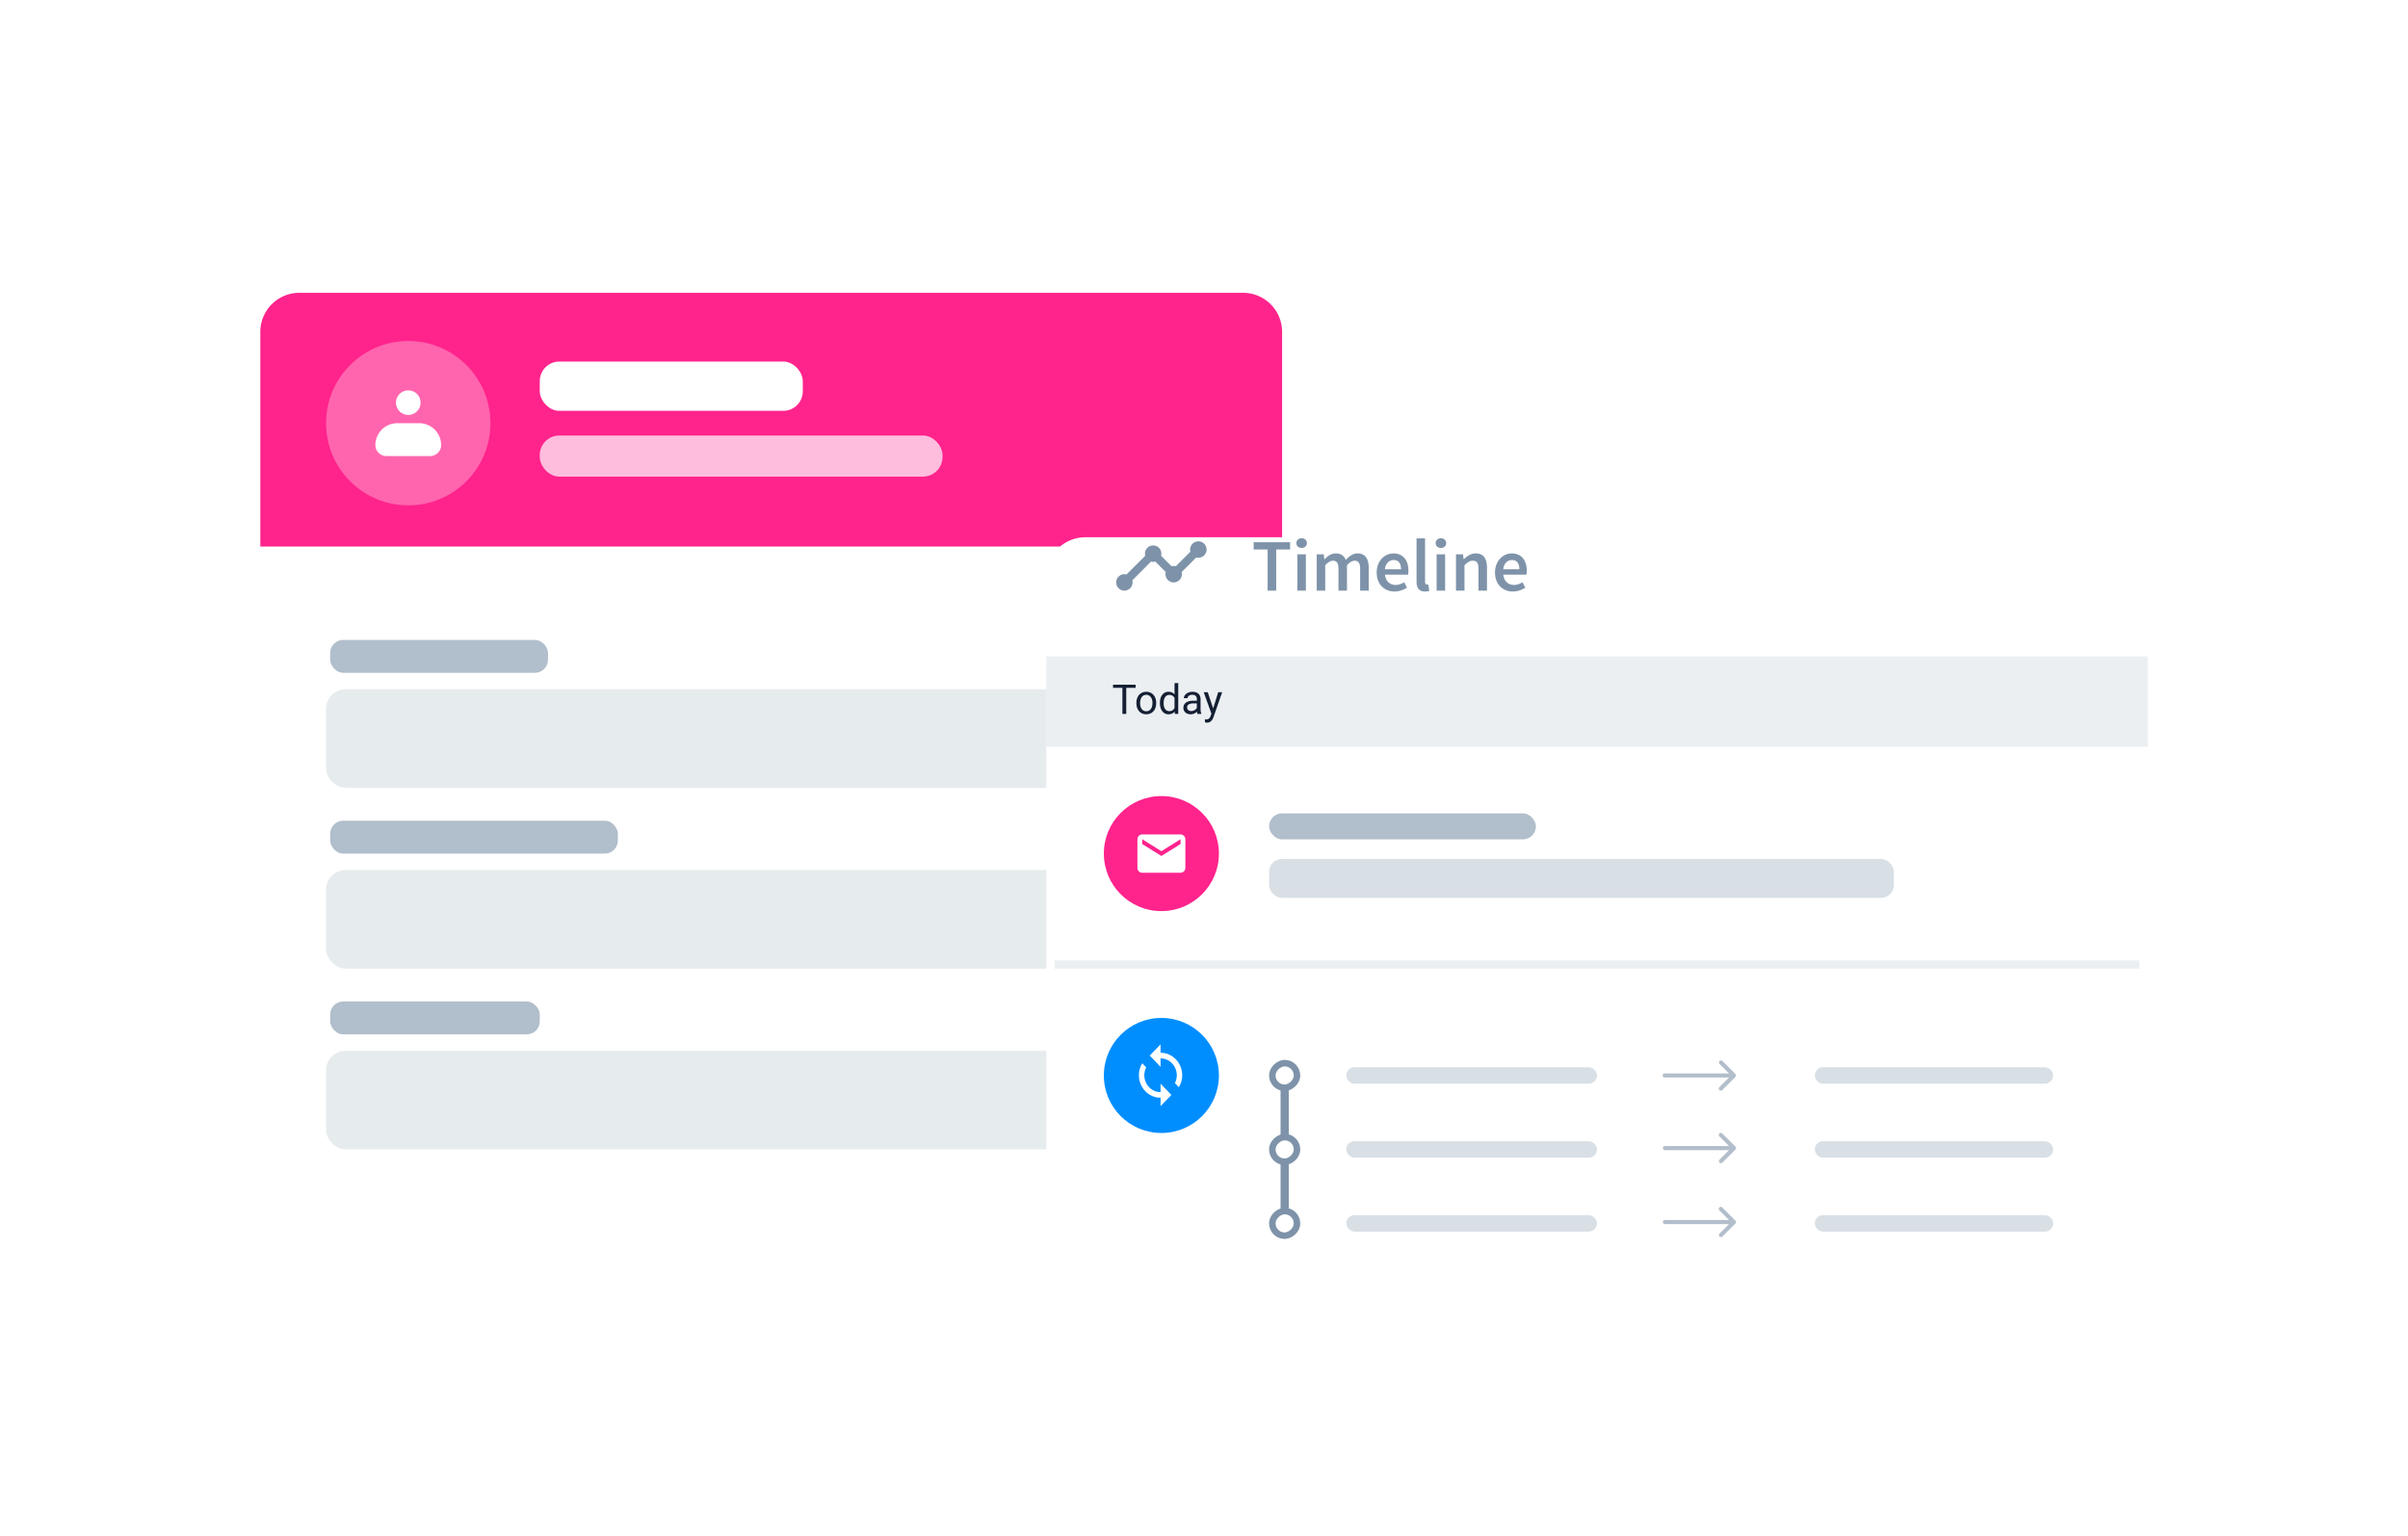 <svg width="370" height="236" viewBox="0 0 370 236" fill="none" xmlns="http://www.w3.org/2000/svg"><g filter="url(#a)"><rect x="40" y="45.305" width="156.601" height="145.235" rx="6" fill="#fff"/></g><path d="M40 51a6 6 0 0 1 6-6h145a6 6 0 0 1 6 6v33H40V51Z" fill="#FF238C"/><rect opacity=".7" x="82.94" y="66.932" width="61.883" height="6.315" rx="3" fill="#fff"/><rect opacity=".5" x="50.103" y="105.925" width="136.394" height="15.155" rx="3" fill="#CFD8DC"/><rect opacity=".6" x="50.735" y="98.347" width="33.467" height="5.052" rx="2" fill="#7E93A9"/><rect opacity=".6" x="50.735" y="126.131" width="44.202" height="5.052" rx="2" fill="#7E93A9"/><rect opacity=".5" x="50.102" y="133.709" width="136.394" height="15.155" rx="3" fill="#CFD8DC"/><rect opacity=".6" x="50.735" y="153.915" width="32.204" height="5.052" rx="2" fill="#7E93A9"/><rect opacity=".5" x="50.102" y="161.493" width="136.394" height="15.155" rx="3" fill="#CFD8DC"/><g clip-path="url(#b)" stroke="#7E93A9" stroke-width="2" stroke-linecap="round" stroke-linejoin="round"><rect opacity=".5" x="172.606" y="100.873" width="12.629" height="12.629" rx="6.315"/><path opacity=".5" d="m176.394 105.925 2.526 2.526 2.526-2.526"/></g><circle opacity=".3" cx="62.731" cy="65.037" r="12.629" fill="#fff"/><rect x="82.938" y="55.565" width="40.413" height="7.577" rx="3" fill="#fff"/><circle cx="62.732" cy="61.88" r="1.894" fill="#fff"/><path d="M57.68 68.405a3.368 3.368 0 0 1 3.367-3.368h3.368a3.368 3.368 0 0 1 3.368 3.368c0 .93-.754 1.684-1.684 1.684h-6.736c-.93 0-1.683-.754-1.683-1.684Z" fill="#fff"/><g filter="url(#c)"><rect x="160.77" y="70.564" width="169.23" height="135.131" rx="6" fill="#fff"/></g><path d="M194.775 90.77h1.318v-6.32h2.137v-1.114h-5.603v1.114h2.148v6.32ZM200.003 84.212c.466 0 .807-.307.807-.74 0-.442-.341-.75-.807-.75s-.807.308-.807.75c0 .433.341.74.807.74Zm-.659 6.558h1.307v-5.58h-1.307v5.58ZM202.319 90.77h1.307V86.87c.432-.466.829-.693 1.17-.693.591 0 .864.341.864 1.262v3.33h1.307V86.87c.432-.466.819-.693 1.171-.693.58 0 .853.341.853 1.262v3.33h1.318v-3.5c0-1.41-.546-2.217-1.728-2.217-.704 0-1.261.432-1.795 1-.262-.625-.728-1-1.546-1-.694 0-1.239.398-1.705.898h-.046l-.091-.762h-1.079v5.58ZM211.534 87.985c0 1.841 1.205 2.921 2.751 2.921.704 0 1.375-.25 1.909-.602l-.443-.819c-.409.262-.818.41-1.296.41-.898 0-1.534-.569-1.648-1.58h3.546c.034-.137.057-.364.057-.614 0-1.557-.796-2.648-2.307-2.648-1.307 0-2.569 1.114-2.569 2.932Zm1.262-.5c.113-.932.682-1.42 1.341-1.42.761 0 1.136.534 1.136 1.42h-2.477ZM217.659 89.338c0 .966.341 1.568 1.273 1.568.306 0 .534-.045.693-.113l-.171-.978c-.102.023-.147.023-.204.023-.137 0-.284-.114-.284-.432v-6.66h-1.307v6.592ZM221.404 84.212c.466 0 .807-.307.807-.74 0-.442-.341-.75-.807-.75s-.807.308-.807.75c0 .433.341.74.807.74Zm-.66 6.558h1.307v-5.58h-1.307v5.58ZM223.719 90.77h1.307V86.87c.466-.454.784-.693 1.273-.693.614 0 .875.341.875 1.262v3.33h1.307v-3.5c0-1.41-.522-2.217-1.716-2.217-.761 0-1.33.398-1.83.886h-.045l-.091-.75h-1.08v5.58ZM229.715 87.985c0 1.841 1.205 2.921 2.751 2.921.705 0 1.375-.25 1.91-.602l-.444-.819c-.409.262-.818.41-1.295.41-.898 0-1.535-.569-1.648-1.58h3.546c.034-.137.057-.364.057-.614 0-1.557-.796-2.648-2.308-2.648-1.307 0-2.569 1.114-2.569 2.932Zm1.262-.5c.114-.932.682-1.42 1.341-1.42.762 0 1.137.534 1.137 1.42h-2.478ZM185.397 84.456c0 .694-.569 1.262-1.263 1.262a1.07 1.07 0 0 1-.322-.044l-2.248 2.242a1.266 1.266 0 0 1-1.219 1.591 1.267 1.267 0 0 1-1.219-1.591l-1.61-1.61a1.115 1.115 0 0 1-.328.044c-.114 0-.227-.013-.329-.044l-2.873 2.88c.032.1.045.207.045.321 0 .695-.569 1.263-1.263 1.263a1.266 1.266 0 0 1-1.263-1.263c0-.694.568-1.263 1.263-1.263.113 0 .221.013.322.044l2.879-2.873a1.266 1.266 0 0 1 1.219-1.591 1.267 1.267 0 0 1 1.219 1.591l1.61 1.61a1.11 1.11 0 0 1 .328-.044c.114 0 .227.013.328.045l2.242-2.248a1.092 1.092 0 0 1-.044-.323c0-.694.568-1.262 1.263-1.262.694 0 1.263.568 1.263 1.263Z" fill="#7E93A9"/><path opacity=".15" fill="#7E93A9" d="M160.77 100.873H330v13.892H160.77zM162.033 147.601h166.704v1.263H162.033z"/><path d="M174.496 105.712h-1.443v4.002h-.589v-4.002h-1.44v-.488h3.472v.488ZM174.613 108.015c0-.327.064-.621.191-.882.13-.261.309-.462.537-.604.23-.142.492-.213.786-.213.454 0 .821.157 1.101.472.282.314.422.732.422 1.255v.04c0 .324-.062.616-.188.875a1.406 1.406 0 0 1-.533.602c-.23.143-.496.215-.796.215-.452 0-.819-.157-1.1-.471-.28-.315-.42-.731-.42-1.249v-.04Zm.574.068c0 .37.085.667.256.891a.827.827 0 0 0 .69.336c.29 0 .52-.113.691-.339.171-.229.256-.547.256-.956 0-.366-.087-.662-.262-.888a.824.824 0 0 0-.691-.342.818.818 0 0 0-.681.336c-.173.224-.259.544-.259.962ZM178.227 108.018c0-.512.121-.923.364-1.233.242-.313.56-.469.952-.469.391 0 .7.134.929.401v-1.739h.57v4.736h-.524l-.028-.358c-.228.28-.546.419-.953.419-.386 0-.702-.158-.946-.474-.243-.317-.364-.73-.364-1.24v-.043Zm.57.065c0 .378.078.674.235.888.156.213.372.32.647.32.362 0 .626-.162.793-.487v-1.532a.839.839 0 0 0-.787-.472.76.76 0 0 0-.653.324c-.157.216-.235.535-.235.959ZM183.99 109.714a1.206 1.206 0 0 1-.081-.352 1.269 1.269 0 0 1-.949.413c-.329 0-.599-.092-.811-.277a.91.91 0 0 1-.315-.709c0-.348.132-.617.395-.808.265-.193.637-.29 1.116-.29h.555v-.262a.633.633 0 0 0-.179-.475c-.119-.119-.295-.179-.527-.179a.839.839 0 0 0-.512.154c-.137.103-.206.228-.206.374h-.574c0-.167.059-.327.176-.481.119-.157.279-.28.481-.37.203-.091.426-.136.669-.136.384 0 .685.097.903.29.218.191.331.455.34.792v1.536c0 .306.039.549.117.73v.05h-.598Zm-.947-.435a1 1 0 0 0 .509-.139.838.838 0 0 0 .348-.361v-.684h-.447c-.699 0-1.048.205-1.048.614 0 .178.059.318.179.419a.684.684 0 0 0 .459.151ZM186.407 108.878l.777-2.5h.61l-1.341 3.851c-.208.555-.537.832-.99.832l-.108-.009-.212-.04v-.463l.154.013c.193 0 .343-.039.45-.118.109-.078.198-.221.268-.428l.127-.339-1.19-3.299h.622l.833 2.5Z" fill="#141F33"/><circle cx="178.451" cy="131.183" r="8.84" fill="#FF238C"/><g clip-path="url(#d)"><path d="M181.398 128.236h-5.894a.736.736 0 0 0-.733.737l-.004 4.42a.74.74 0 0 0 .737.737h5.894a.739.739 0 0 0 .736-.737v-4.42a.739.739 0 0 0-.736-.737Zm0 1.474-2.947 1.841-2.947-1.841v-.737l2.947 1.842 2.947-1.842v.737Z" fill="#fff"/></g><rect opacity=".3" x="195" y="132" width="96" height="6" rx="2" fill="#7E93A9"/><rect opacity=".6" x="195" y="125" width="41" height="4" rx="2" fill="#7E93A9"/><path fill-rule="evenodd" clip-rule="evenodd" d="m264.647 163.049 2.009 2.009a.315.315 0 0 1 0 .447l-2.009 2.009a.316.316 0 1 1-.447-.446l1.471-1.471h-9.867a.316.316 0 1 1 0-.631h9.867l-1.471-1.47a.317.317 0 0 1 .447-.447ZM264.647 174.215l2.009 2.009a.314.314 0 0 1 0 .446l-2.009 2.01a.317.317 0 0 1-.447-.447l1.471-1.47h-9.867a.317.317 0 0 1 0-.632h9.867l-1.471-1.47a.316.316 0 1 1 .447-.446ZM264.647 185.581l2.009 2.009a.315.315 0 0 1 0 .447l-2.009 2.009a.317.317 0 0 1-.447-.447l1.471-1.47h-9.867a.316.316 0 0 1 0-.631h9.867l-1.471-1.471a.316.316 0 1 1 .447-.446Z" fill="#B2BECB"/><circle cx="178.451" cy="165.282" r="8.84" fill="#008EFF"/><path d="M178.325 161.795V160.5l-1.663 1.727 1.663 1.728v-1.296c1.376 0 2.494 1.162 2.494 2.591 0 .436-.104.851-.291 1.209l.607.631a3.528 3.528 0 0 0 .515-1.84c0-1.909-1.488-3.455-3.325-3.455Zm0 6.046c-1.376 0-2.494-1.162-2.494-2.591 0-.436.104-.851.291-1.209l-.607-.631a3.528 3.528 0 0 0-.515 1.84c0 1.909 1.488 3.455 3.325 3.455V170l1.662-1.727-1.662-1.728v1.296Z" fill="#fff"/><rect opacity=".3" x="206.866" y="164.019" width="38.519" height="2.526" rx="1.263" fill="#7E93A9"/><rect opacity=".3" x="278.852" y="164.019" width="36.624" height="2.526" rx="1.263" fill="#7E93A9"/><rect opacity=".3" x="206.866" y="175.385" width="38.519" height="2.526" rx="1.263" fill="#7E93A9"/><rect opacity=".3" x="278.852" y="175.385" width="36.624" height="2.526" rx="1.263" fill="#7E93A9"/><rect opacity=".3" x="206.866" y="186.751" width="38.519" height="2.526" rx="1.263" fill="#7E93A9"/><rect opacity=".3" x="278.852" y="186.751" width="36.624" height="2.526" rx="1.263" fill="#7E93A9"/><rect x="198.026" y="165.282" width="23.364" height="1.263" rx=".631" transform="rotate(90 198.026 165.282)" fill="#7E93A9"/><rect x="199.289" y="163.387" width="3.789" height="3.789" rx="1.894" transform="rotate(90 199.289 163.387)" fill="#fff" stroke="#7E93A9"/><rect x="199.289" y="174.754" width="3.789" height="3.789" rx="1.894" transform="rotate(90 199.289 174.754)" fill="#fff" stroke="#7E93A9"/><rect x="199.289" y="186.12" width="3.789" height="3.789" rx="1.894" transform="rotate(90 199.289 186.12)" fill="#fff" stroke="#7E93A9"/><defs><clipPath id="b"><path fill="#fff" transform="translate(171.975 100.242)" d="M0 0h13.892v13.892H0z"/></clipPath><clipPath id="d"><path fill="#fff" transform="translate(174.031 126.763)" d="M0 0h8.84v8.84H0z"/></clipPath><filter id="a" x="32" y="45.305" width="172.601" height="161.235" filterUnits="userSpaceOnUse" color-interpolation-filters="sRGB"><feFlood flood-opacity="0" result="BackgroundImageFix"/><feColorMatrix in="SourceAlpha" type="matrix" values="0 0 0 0 0 0 0 0 0 0 0 0 0 0 0 0 0 0 127 0"/><feOffset dy="8"/><feGaussianBlur stdDeviation="4"/><feColorMatrix type="matrix" values="0 0 0 0 0 0 0 0 0 0.139 0 0 0 0 0.409 0 0 0 0.1 0"/><feBlend mode="normal" in2="BackgroundImageFix" result="effect1_dropShadow"/><feBlend mode="normal" in="SourceGraphic" in2="effect1_dropShadow" result="shape"/></filter><filter id="c" x="144.77" y="66.564" width="201.23" height="167.131" filterUnits="userSpaceOnUse" color-interpolation-filters="sRGB"><feFlood flood-opacity="0" result="BackgroundImageFix"/><feColorMatrix in="SourceAlpha" type="matrix" values="0 0 0 0 0 0 0 0 0 0 0 0 0 0 0 0 0 0 127 0"/><feOffset dy="12"/><feGaussianBlur stdDeviation="8"/><feColorMatrix type="matrix" values="0 0 0 0 0.005 0 0 0 0 0 0 0 0 0 0.234 0 0 0 0.15 0"/><feBlend mode="normal" in2="BackgroundImageFix" result="effect1_dropShadow"/><feBlend mode="normal" in="SourceGraphic" in2="effect1_dropShadow" result="shape"/></filter></defs></svg>